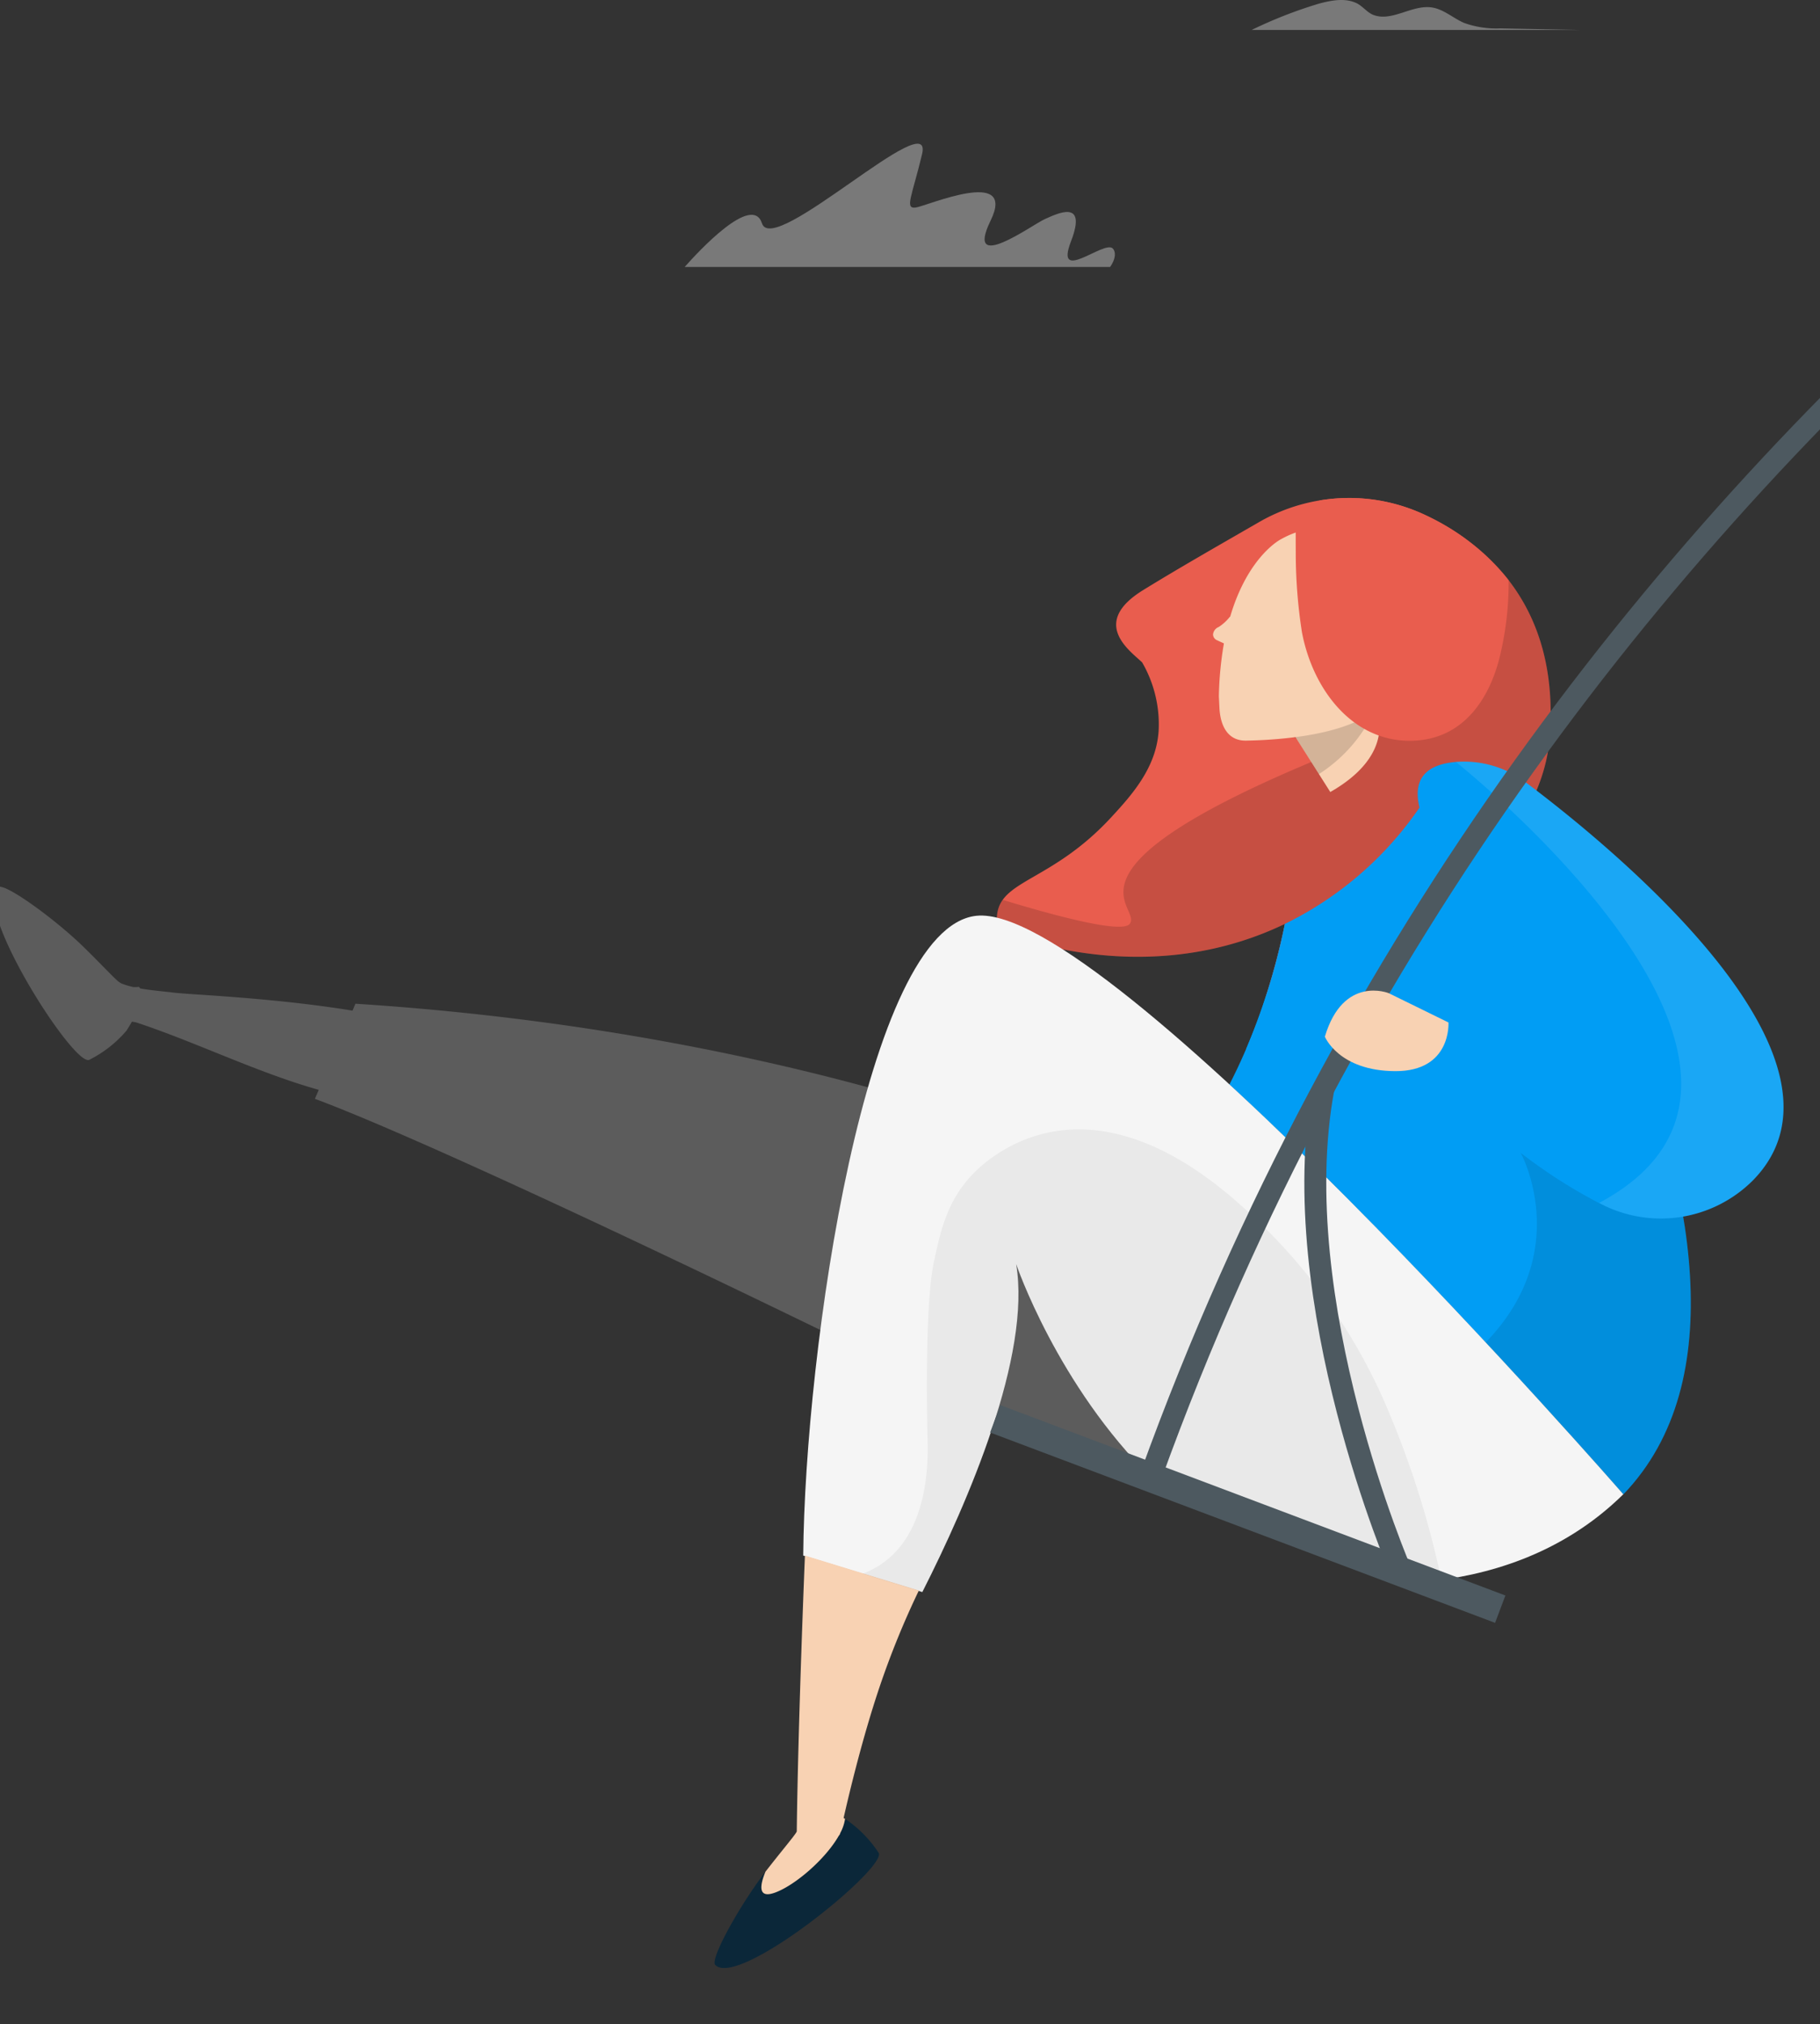 <svg xmlns="http://www.w3.org/2000/svg" xmlns:xlink="http://www.w3.org/1999/xlink" width="249" height="276.916" viewBox="0 0 249 276.916"><rect x="0" y="0" width="249" height="276.916" fill="#333333" stroke="none"/><defs><style>.a,.j,.l{fill:#fff;}.b{opacity:0.345;}.c{clip-path:url(#a);}.d{fill:#019df4;}.e{fill:#e95d4e;}.f{opacity:0.15;}.f,.h,.n{mix-blend-mode:multiply;isolation:isolate;}.g,.m{fill:#0b2739;}.g{opacity:0.58;}.h,.l{opacity:0.1;}.i{fill:#f8d2b3;}.j{opacity:0.2;}.k{fill:#f5f5f5;}.n{opacity:0.05;}.o,.p{fill:none;stroke:#4d5960;stroke-miterlimit:10;}.o{stroke-width:3px;}.p{stroke-width:4px;}</style><clipPath id="a"><rect class="a" width="249" height="233" transform="translate(5231.759 -665.572)"/></clipPath></defs><g transform="translate(-5235 680.916)"><g class="b" transform="translate(4581 -917)"><path class="a" d="M9051.381,3922.105a61.343,61.343,0,0,1,9.287-3.624c1.676-.439,3.525-.79,5.086-.033.789.382,1.436,1.261,2.25,1.585,2.559,1.019,5.338-1.431,8.057-1.005,1.613.252,2.893,1.468,4.393,2.116a13.093,13.093,0,0,0,4.951.747c3.4.071,7.709.142,11.107.214Z" transform="translate(-8226.142 -3681.921)"/><path class="a" d="M8831.6,3933.718c.89-1.289.728-2.2.332-2.55-1.226-1.076-7.963,4.93-5.688-.948s-1.895-3.792-3.6-3.033-11,7.584-7.395.189-8.75-1.968-10.267-1.779-.5-1.516.887-7.3c1.678-7.01-20.388,14.2-21.9,9.462-1.325-4.14-8.723,3.868-10.575,5.962Z" transform="translate(-8025.719 -3661.117)"/></g><g class="c" transform="translate(3.241 28.572)"><g transform="translate(5230.921 -759.642)"><g transform="translate(137.226 118.281)"><path class="d" d="M919.719,506.255c11.6-22.575,9.47-46.376,9.47-46.376l22.126-5.392s52.164,76.791,22.3,107.838C970.779,559.085,943.818,528.452,919.719,506.255Z" transform="translate(-887.908 -426.015)"/><path class="e" d="M1019.512,423.082c-17.212,8.275-33.945,2.983-39.124,1.01a5.46,5.46,0,0,1-.224-2.485c.72-4.583,7.615-4.49,15.561-13.082,2.93-3.169,6.476-7.111,6.531-12.485a16.9,16.9,0,0,0-2.275-8.728c-1.563-1.526-7.235-5.355.145-9.9,4.9-3.018,10.221-6.05,15.767-9.248a24.58,24.58,0,0,1,22.862-.993c8.875,4.249,18.356,12.906,16.982,30.423-1.234,15.732-20.168,29.955-38.849,35.454A92.175,92.175,0,0,0,1019.512,423.082Z" transform="translate(-980.107 -364.818)"/><path class="f" d="M1019.512,434.846c-17.212,8.275-33.945,2.983-39.125,1.01a5.458,5.458,0,0,1-.224-2.485,4.159,4.159,0,0,1,.74-1.812c7.731,2.352,16.366,4.605,17.375,3.286,1.868-2.444-11.825-7.222,27.342-23.178,19.912-8.112,21.6-19.941,18.442-29.613,6.925,4.953,12.772,13.291,11.673,27.3-1.234,15.732-20.168,29.955-38.848,35.454A92.3,92.3,0,0,0,1019.512,434.846Z" transform="translate(-980.107 -376.583)"/><path class="g" d="M1109.761,472.3h0Z" transform="translate(-1075.166 -438.173)"/><path class="h" d="M1074.087,453.568c-.01.006-.015.013-.025.019-3.927-1.778-7.4-3.644-7.4-3.644l.3-6.494s4.7,1.044,9.5,2.14C1077.085,448.389,1077.381,451.361,1074.087,453.568Z" transform="translate(-1028.572 -418.482)"/><path class="i" d="M1036.431,391.449a6.218,6.218,0,0,0,1.5-1.355.6.6,0,0,1,.086-.081c2.453-8.31,6.924-10.566,6.924-10.566,3.422-1.914,7.2-2.3,12.25.884,5.144,3.25,8.7,7.727,6.232,14.976a16.646,16.646,0,0,1-3.372,5.327l-2.086,2.014h0s3.043,6.06-6.254,11.37l-4.761-7.508a61.924,61.924,0,0,1-6.755.476c-2.479.049-3.531-1.978-3.653-4.494l-.076-1.564a46.84,46.84,0,0,1,.69-7.241c-.369-.171-.693-.313-.9-.415a.9.9,0,0,1-.589-.773A1.212,1.212,0,0,1,1036.431,391.449Z" transform="translate(-1006.096 -373.795)"/><path class="f" d="M1066.806,456.306a20.677,20.677,0,0,1-7.61,8.72l-3.2-5.056C1063.34,459.016,1066.1,456.95,1066.806,456.306Z" transform="translate(-1015.139 -427.256)"/><path class="e" d="M1013.9,398.032c-7.937.065-13.354-6.994-14.844-14.85a70.74,70.74,0,0,1-.845-11.029c-.009-1.3-.01-2.559-.006-3.8l3.29-3.2a24.251,24.251,0,0,1,14.476,2.016,31.213,31.213,0,0,1,11.362,8.9,42.406,42.406,0,0,1-.96,9.36C1025.076,391.871,1021.348,397.972,1013.9,398.032Z" transform="translate(-957.322 -364.818)"/><path class="d" d="M1008.1,530.03a88.475,88.475,0,0,0,5.312-17.125h0a47.642,47.642,0,0,0,18.79-16.472l8.677,15.995Z" transform="translate(-974.008 -454.642)"/><path class="h" d="M938.539,684.7l0,0s-7.78-8.923-18.828-20.777c12.167-12.529,4.793-25.945,4.793-25.945a69.01,69.01,0,0,0,10.717,6.865,24.422,24.422,0,0,0,8.517-11.023c5.6,19.066,6.655,38.58-5.192,50.9Z" transform="translate(-852.841 -548.4)"/></g><path class="j" d="M1012.4,532.357c.87-.681,7.879,4.436,11.7,8.178,2.37,2.321,4.246,4.331,4.76,4.724a3.722,3.722,0,0,0,.418.274,11.614,11.614,0,0,0,1.595.482,3.247,3.247,0,0,0,.791-.03l.2.23c1.567.276,3.212.4,4.562.568,2.3.29,13.465.669,24.469,2.464l.4-.946c64.152,4.13,103.3,22.936,103.3,22.936l50.157,26.556c-11.464,8.862-23.29,14.29-36.848,14.317-9.365.019-19.556-2.54-31.024-8.324-21-10.593-73.3-35.843-91.13-42.472l.526-1.232c-8.28-2.308-16.919-6.572-25.027-9.239l-.532-.086c-.363.619-.661,1.114-.771,1.26a16.225,16.225,0,0,1-5.054,3.953C1022.828,557.06,1008.863,535.128,1012.4,532.357Z" transform="translate(-1011.829 -360.836)"/><path class="k" d="M972.488,544.749c17.853-1.913,88.516,79.137,88.516,79.137-8.566,8.457-19.118,11.216-27.065,11.957l-37.385-14.091c-13.016-12.794-18.618-29.367-18.618-29.367,2.091,12.547-6.6,32.578-12.835,44.878l-16.294-4.995C949.027,604.257,957.338,546.372,972.488,544.749Z" transform="translate(-838.076 -369.313)"/><path class="d" d="M894.6,481.248c11.83,8.89,47.276,37.841,31.057,54.412a17.816,17.816,0,0,1-21.061,3.1c-5.511-2.92-13.478-8.26-24.186-18.027l3.585-6.659,17.956-1.109S866.828,479.989,885,478.431A14.025,14.025,0,0,1,894.6,481.248Z" transform="translate(-684.984 -324.041)"/><path class="l" d="M879.781,478.431a14.025,14.025,0,0,1,9.6,2.817c11.83,8.89,47.276,37.841,31.057,54.412a17.816,17.816,0,0,1-21.061,3.1C933.229,520.731,879.781,478.431,879.781,478.431Z" transform="translate(-679.766 -324.041)"/><g transform="translate(98.601 298.973)"><path class="m" d="M1269.606,953.872c-.789-.8,3.547-8.465,6.869-12.757-.7,1.695-1.146,3.722,1.246,2.881,3.5-1.231,9.24-6.675,9.643-10.117a16.466,16.466,0,0,1,4.58,4.63C1293.285,940.455,1272.816,957.112,1269.606,953.872Z" transform="translate(-1269.512 -933.878)"/></g><path class="i" d="M1252.882,863.714c2.061-2.662,3.867-4.79,4.2-5.355.031-.051.056-.1.083-.153.182-15.184,1.118-37.741,1.118-37.741l15.586,4.778a116.663,116.663,0,0,0-5.418,13.32c-2.266,6.745-4.036,14.091-4.88,17.811.088.043.157.078.2.1a5.863,5.863,0,0,1-.648,1.928.855.855,0,0,1-.224.413c-1.814,3.176-6,6.8-8.771,7.777C1251.736,867.436,1252.181,865.408,1252.882,863.714Z" transform="translate(-1147.319 -557.504)"/><path class="n" d="M1028.453,697.1c5.713-2.883,7.82-9.734,7.631-17.444-.165-6.723-.25-19.668.882-24.766,1.064-4.788,2.075-10.575,9.118-14.955,5.567-3.462,17.489-7.295,34.355,8.688a77.006,77.006,0,0,1,18.554,26.452,126.116,126.116,0,0,1,7.38,23.411q-1.114.15-2.172.247l-37.385-14.091C1053.8,671.854,1048.2,655.28,1048.2,655.28c2.091,12.546-6.6,32.578-12.835,44.878l-8.161-2.5A13.2,13.2,0,0,0,1028.453,697.1Z" transform="translate(-908.338 -432.208)"/><g transform="translate(137.002)"><path class="o" d="M615.7-7.688C541.022,24.349,419.334,97.115,366.05,244.295" transform="translate(-344.732 7.688)"/><path class="o" d="M1056.308,685.318s-16.019-37.033-10.617-66.127" transform="translate(-1000.791 -420.139)"/><line class="p" x1="69.089" y1="26.041" transform="translate(0 244.252)"/></g><path class="i" d="M1041.034,581.412l-8.17-4.006s-6.214-2.529-8.741,5.949c0,0,1.881,4.68,9.618,4.716S1041.034,581.412,1041.034,581.412Z" transform="translate(-842.026 -391.382)"/></g></g></g></svg>